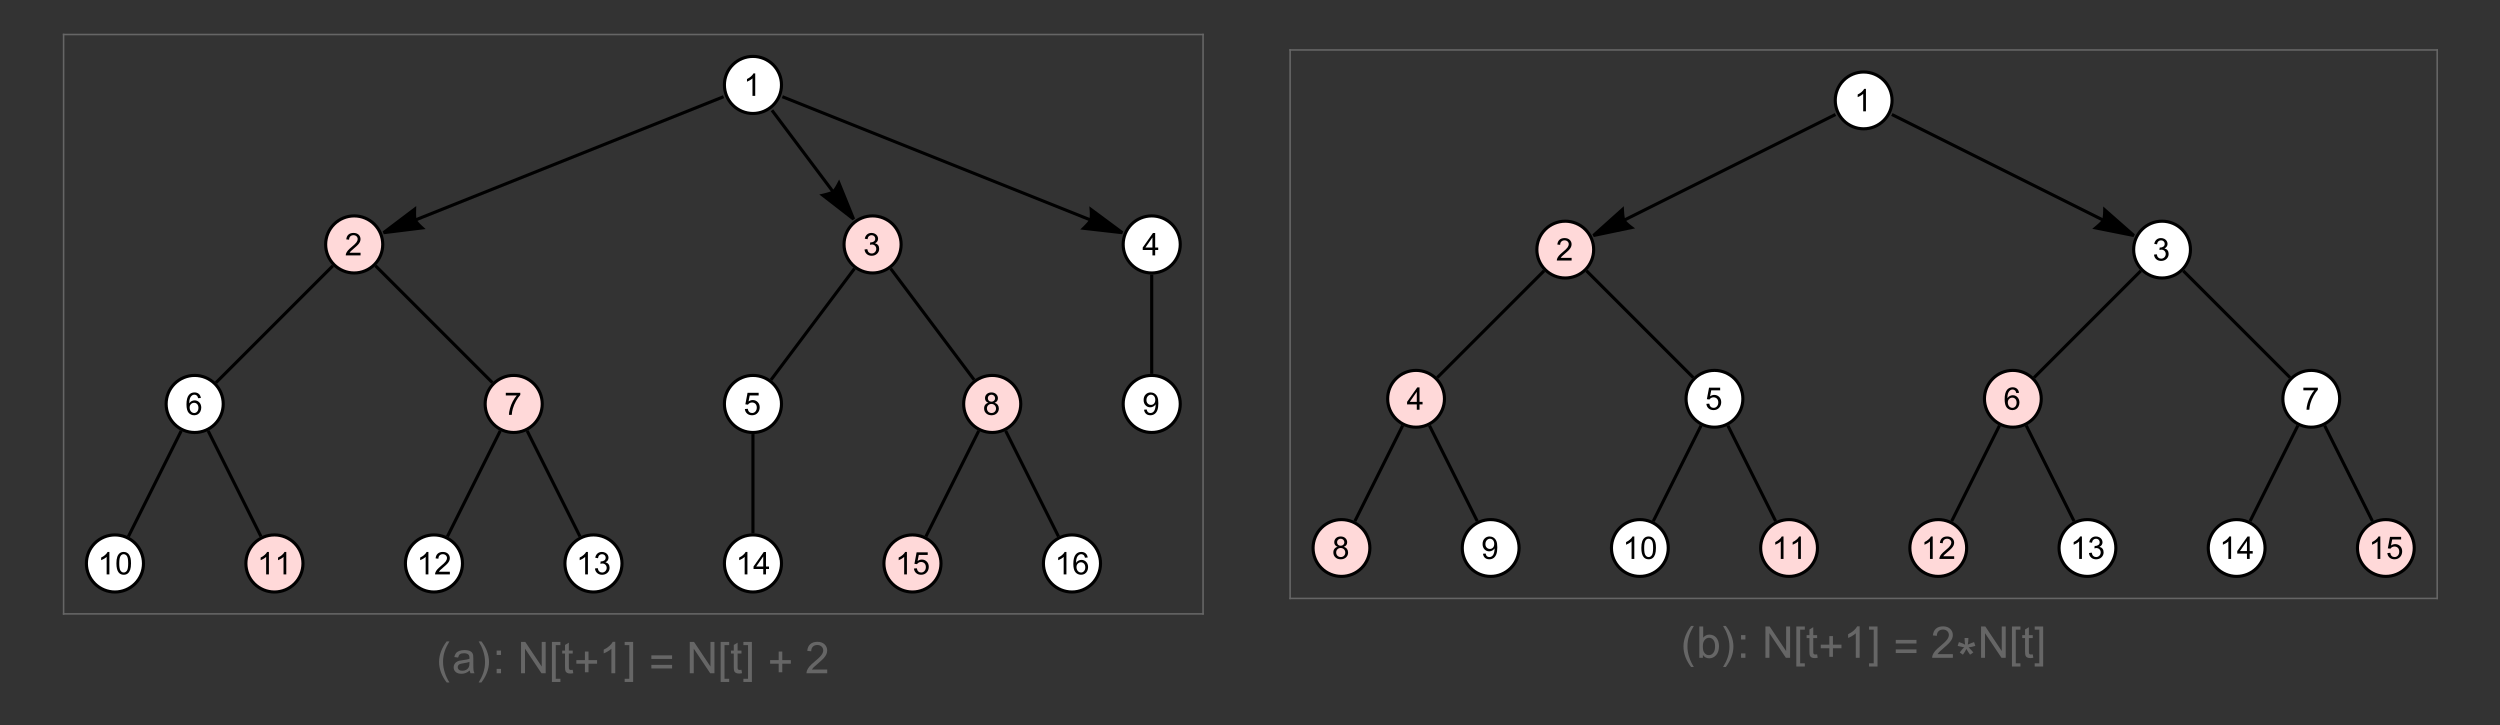 <?xml version="1.0" encoding="UTF-8"?>
<svg xmlns="http://www.w3.org/2000/svg" xmlns:xlink="http://www.w3.org/1999/xlink" width="800pt" height="232pt" viewBox="0 0 800 232" version="1.1">
<rect x="0" y="0" width="800" height="232" fill="#333333" stroke="none"/>
<defs>
<g>
<symbol overflow="visible" id="glyph0-0">
<path style="stroke:none;" d="M 1.25 0 L 1.25 -6.25 L 6.25 -6.25 L 6.25 0 Z M 1.406 -0.156 L 6.094 -0.156 L 6.094 -6.094 L 1.406 -6.094 Z M 1.406 -0.156 "/>
</symbol>
<symbol overflow="visible" id="glyph0-1">
<path style="stroke:none;" d="M 3.727 0 L 2.848 0 L 2.848 -5.602 C 2.637 -5.398 2.359 -5.195 2.016 -4.992 C 1.672 -4.789 1.363 -4.637 1.09 -4.539 L 1.09 -5.391 C 1.582 -5.621 2.012 -5.898 2.379 -6.23 C 2.746 -6.555 3.004 -6.875 3.16 -7.188 L 3.727 -7.188 Z M 3.727 0 "/>
</symbol>
<symbol overflow="visible" id="glyph0-2">
<path style="stroke:none;" d="M 5.035 -0.844 L 5.035 0 L 0.305 0 C 0.297 -0.211 0.328 -0.414 0.406 -0.609 C 0.523 -0.93 0.719 -1.246 0.984 -1.562 C 1.25 -1.871 1.633 -2.234 2.133 -2.648 C 2.91 -3.281 3.434 -3.785 3.711 -4.16 C 3.98 -4.535 4.117 -4.887 4.121 -5.219 C 4.117 -5.566 3.992 -5.859 3.746 -6.102 C 3.496 -6.336 3.172 -6.457 2.773 -6.461 C 2.348 -6.457 2.012 -6.328 1.758 -6.078 C 1.5 -5.82 1.371 -5.469 1.371 -5.023 L 0.469 -5.117 C 0.531 -5.789 0.762 -6.305 1.168 -6.656 C 1.566 -7.008 2.109 -7.184 2.793 -7.188 C 3.477 -7.184 4.02 -6.992 4.422 -6.617 C 4.82 -6.234 5.02 -5.762 5.023 -5.199 C 5.02 -4.91 4.961 -4.629 4.848 -4.355 C 4.727 -4.074 4.535 -3.785 4.266 -3.48 C 3.992 -3.176 3.539 -2.754 2.91 -2.223 C 2.379 -1.777 2.039 -1.477 1.895 -1.32 C 1.742 -1.16 1.621 -1.004 1.523 -0.844 Z M 5.035 -0.844 "/>
</symbol>
<symbol overflow="visible" id="glyph0-3">
<path style="stroke:none;" d="M 0.422 -1.891 L 1.297 -2.008 C 1.395 -1.504 1.566 -1.145 1.812 -0.93 C 2.055 -0.707 2.352 -0.598 2.699 -0.602 C 3.109 -0.598 3.457 -0.742 3.746 -1.031 C 4.027 -1.316 4.172 -1.668 4.176 -2.094 C 4.172 -2.492 4.039 -2.824 3.777 -3.09 C 3.512 -3.348 3.176 -3.48 2.773 -3.484 C 2.602 -3.48 2.395 -3.449 2.152 -3.391 L 2.25 -4.16 C 2.309 -4.152 2.355 -4.148 2.391 -4.148 C 2.766 -4.148 3.102 -4.246 3.402 -4.441 C 3.699 -4.637 3.848 -4.938 3.852 -5.348 C 3.848 -5.664 3.738 -5.93 3.523 -6.145 C 3.305 -6.355 3.023 -6.461 2.68 -6.465 C 2.336 -6.461 2.051 -6.355 1.824 -6.141 C 1.594 -5.926 1.449 -5.602 1.387 -5.176 L 0.508 -5.332 C 0.613 -5.918 0.855 -6.371 1.238 -6.699 C 1.617 -7.02 2.094 -7.184 2.66 -7.188 C 3.051 -7.184 3.41 -7.098 3.738 -6.934 C 4.066 -6.762 4.316 -6.535 4.496 -6.25 C 4.668 -5.957 4.758 -5.648 4.758 -5.328 C 4.758 -5.016 4.672 -4.734 4.508 -4.48 C 4.336 -4.227 4.09 -4.023 3.77 -3.875 C 4.191 -3.773 4.523 -3.574 4.758 -3.27 C 4.992 -2.961 5.109 -2.574 5.109 -2.113 C 5.109 -1.484 4.879 -0.953 4.426 -0.523 C 3.965 -0.09 3.391 0.121 2.695 0.125 C 2.066 0.121 1.543 -0.062 1.129 -0.434 C 0.711 -0.809 0.477 -1.293 0.422 -1.891 Z M 0.422 -1.891 "/>
</symbol>
<symbol overflow="visible" id="glyph0-4">
<path style="stroke:none;" d="M 3.234 0 L 3.234 -1.715 L 0.125 -1.715 L 0.125 -2.52 L 3.395 -7.156 L 4.109 -7.156 L 4.109 -2.52 L 5.078 -2.52 L 5.078 -1.715 L 4.109 -1.715 L 4.109 0 Z M 3.234 -2.52 L 3.234 -5.746 L 0.992 -2.52 Z M 3.234 -2.52 "/>
</symbol>
<symbol overflow="visible" id="glyph0-5">
<path style="stroke:none;" d="M 0.414 -1.875 L 1.336 -1.953 C 1.406 -1.5 1.562 -1.164 1.812 -0.941 C 2.059 -0.711 2.359 -0.598 2.715 -0.602 C 3.137 -0.598 3.496 -0.758 3.789 -1.078 C 4.078 -1.398 4.223 -1.82 4.227 -2.348 C 4.223 -2.848 4.082 -3.242 3.805 -3.535 C 3.52 -3.82 3.152 -3.965 2.699 -3.969 C 2.414 -3.965 2.16 -3.902 1.934 -3.777 C 1.707 -3.648 1.527 -3.48 1.398 -3.277 L 0.57 -3.383 L 1.266 -7.062 L 4.824 -7.062 L 4.824 -6.219 L 1.969 -6.219 L 1.582 -4.297 C 2.012 -4.594 2.461 -4.746 2.934 -4.746 C 3.555 -4.746 4.082 -4.527 4.516 -4.094 C 4.941 -3.66 5.156 -3.105 5.16 -2.426 C 5.156 -1.777 4.969 -1.215 4.594 -0.746 C 4.133 -0.168 3.504 0.117 2.715 0.121 C 2.059 0.117 1.527 -0.062 1.121 -0.426 C 0.707 -0.789 0.473 -1.273 0.414 -1.875 Z M 0.414 -1.875 "/>
</symbol>
<symbol overflow="visible" id="glyph0-6">
<path style="stroke:none;" d="M 4.977 -5.406 L 4.102 -5.336 C 4.023 -5.68 3.91 -5.93 3.77 -6.09 C 3.527 -6.336 3.234 -6.461 2.891 -6.465 C 2.605 -6.461 2.359 -6.383 2.152 -6.23 C 1.871 -6.027 1.652 -5.734 1.496 -5.348 C 1.332 -4.957 1.25 -4.406 1.25 -3.691 C 1.457 -4.012 1.715 -4.25 2.023 -4.41 C 2.328 -4.562 2.652 -4.641 2.988 -4.645 C 3.574 -4.641 4.07 -4.426 4.484 -3.996 C 4.891 -3.566 5.098 -3.008 5.102 -2.324 C 5.098 -1.871 5 -1.453 4.812 -1.07 C 4.617 -0.684 4.352 -0.387 4.016 -0.184 C 3.672 0.02 3.289 0.117 2.859 0.121 C 2.125 0.117 1.527 -0.148 1.066 -0.684 C 0.605 -1.219 0.375 -2.109 0.375 -3.352 C 0.375 -4.734 0.629 -5.738 1.141 -6.367 C 1.586 -6.91 2.188 -7.184 2.945 -7.188 C 3.504 -7.184 3.965 -7.027 4.328 -6.715 C 4.684 -6.398 4.898 -5.961 4.977 -5.406 Z M 1.387 -2.32 C 1.383 -2.016 1.445 -1.723 1.578 -1.449 C 1.703 -1.168 1.883 -0.957 2.117 -0.816 C 2.344 -0.668 2.59 -0.598 2.848 -0.602 C 3.215 -0.598 3.531 -0.746 3.801 -1.051 C 4.066 -1.348 4.199 -1.754 4.203 -2.27 C 4.199 -2.762 4.07 -3.152 3.809 -3.438 C 3.543 -3.723 3.211 -3.867 2.812 -3.867 C 2.414 -3.867 2.074 -3.723 1.801 -3.438 C 1.52 -3.152 1.383 -2.781 1.387 -2.32 Z M 1.387 -2.32 "/>
</symbol>
<symbol overflow="visible" id="glyph0-7">
<path style="stroke:none;" d="M 0.473 -6.219 L 0.473 -7.066 L 5.109 -7.066 L 5.109 -6.383 C 4.648 -5.895 4.195 -5.25 3.75 -4.449 C 3.305 -3.641 2.957 -2.816 2.715 -1.969 C 2.535 -1.367 2.426 -0.711 2.379 0 L 1.477 0 C 1.484 -0.562 1.594 -1.242 1.805 -2.039 C 2.016 -2.836 2.32 -3.605 2.719 -4.348 C 3.113 -5.09 3.531 -5.711 3.98 -6.219 Z M 0.473 -6.219 "/>
</symbol>
<symbol overflow="visible" id="glyph0-8">
<path style="stroke:none;" d="M 1.766 -3.883 C 1.398 -4.012 1.129 -4.203 0.957 -4.453 C 0.777 -4.699 0.691 -4.996 0.695 -5.344 C 0.691 -5.863 0.879 -6.301 1.254 -6.656 C 1.629 -7.008 2.125 -7.184 2.75 -7.188 C 3.371 -7.184 3.875 -7 4.258 -6.641 C 4.637 -6.273 4.828 -5.832 4.828 -5.316 C 4.828 -4.98 4.738 -4.691 4.566 -4.449 C 4.387 -4.199 4.125 -4.012 3.773 -3.883 C 4.211 -3.738 4.543 -3.508 4.777 -3.188 C 5.004 -2.867 5.121 -2.484 5.121 -2.047 C 5.121 -1.43 4.902 -0.918 4.473 -0.504 C 4.035 -0.09 3.469 0.117 2.766 0.121 C 2.055 0.117 1.484 -0.09 1.055 -0.504 C 0.621 -0.922 0.402 -1.441 0.406 -2.07 C 0.402 -2.531 0.52 -2.922 0.758 -3.238 C 0.992 -3.551 1.328 -3.766 1.766 -3.883 Z M 1.594 -5.371 C 1.594 -5.031 1.699 -4.754 1.918 -4.539 C 2.133 -4.324 2.418 -4.219 2.77 -4.219 C 3.105 -4.219 3.383 -4.324 3.602 -4.539 C 3.816 -4.75 3.926 -5.012 3.926 -5.32 C 3.926 -5.641 3.812 -5.91 3.59 -6.133 C 3.367 -6.352 3.09 -6.461 2.758 -6.465 C 2.422 -6.461 2.145 -6.355 1.926 -6.141 C 1.703 -5.926 1.594 -5.668 1.594 -5.371 Z M 1.309 -2.066 C 1.305 -1.812 1.363 -1.57 1.484 -1.336 C 1.602 -1.102 1.781 -0.918 2.016 -0.793 C 2.25 -0.66 2.5 -0.598 2.773 -0.602 C 3.188 -0.598 3.535 -0.73 3.812 -1.004 C 4.082 -1.27 4.219 -1.613 4.223 -2.035 C 4.219 -2.457 4.078 -2.809 3.801 -3.086 C 3.516 -3.359 3.164 -3.496 2.742 -3.5 C 2.328 -3.496 1.984 -3.359 1.715 -3.09 C 1.441 -2.812 1.305 -2.473 1.309 -2.066 Z M 1.309 -2.066 "/>
</symbol>
<symbol overflow="visible" id="glyph0-9">
<path style="stroke:none;" d="M 0.547 -1.656 L 1.391 -1.734 C 1.461 -1.336 1.598 -1.047 1.801 -0.867 C 2 -0.688 2.262 -0.598 2.578 -0.602 C 2.848 -0.598 3.082 -0.66 3.289 -0.785 C 3.488 -0.91 3.656 -1.074 3.789 -1.281 C 3.918 -1.488 4.027 -1.77 4.117 -2.121 C 4.203 -2.473 4.246 -2.828 4.25 -3.195 C 4.246 -3.227 4.246 -3.285 4.242 -3.367 C 4.066 -3.086 3.824 -2.859 3.523 -2.688 C 3.215 -2.512 2.887 -2.426 2.535 -2.426 C 1.938 -2.426 1.434 -2.641 1.027 -3.07 C 0.613 -3.5 0.41 -4.066 0.414 -4.77 C 0.41 -5.496 0.625 -6.078 1.055 -6.523 C 1.484 -6.961 2.02 -7.184 2.664 -7.188 C 3.129 -7.184 3.555 -7.059 3.941 -6.812 C 4.328 -6.559 4.621 -6.199 4.82 -5.738 C 5.02 -5.27 5.121 -4.602 5.121 -3.727 C 5.121 -2.809 5.02 -2.078 4.824 -1.539 C 4.621 -0.996 4.328 -0.582 3.938 -0.301 C 3.547 -0.02 3.086 0.117 2.559 0.121 C 1.996 0.117 1.539 -0.035 1.188 -0.344 C 0.832 -0.652 0.617 -1.09 0.547 -1.656 Z M 4.145 -4.812 C 4.141 -5.312 4.008 -5.715 3.742 -6.016 C 3.473 -6.309 3.148 -6.457 2.773 -6.461 C 2.379 -6.457 2.039 -6.297 1.754 -5.98 C 1.461 -5.66 1.316 -5.246 1.32 -4.742 C 1.316 -4.281 1.453 -3.91 1.73 -3.629 C 2.004 -3.34 2.344 -3.199 2.75 -3.203 C 3.152 -3.199 3.488 -3.34 3.75 -3.629 C 4.012 -3.91 4.141 -4.305 4.145 -4.812 Z M 4.145 -4.812 "/>
</symbol>
<symbol overflow="visible" id="glyph0-10">
<path style="stroke:none;" d="M 0.414 -3.531 C 0.41 -4.375 0.496 -5.055 0.676 -5.574 C 0.848 -6.086 1.109 -6.484 1.453 -6.766 C 1.797 -7.043 2.227 -7.184 2.75 -7.188 C 3.129 -7.184 3.465 -7.105 3.758 -6.953 C 4.047 -6.797 4.289 -6.574 4.477 -6.285 C 4.664 -5.992 4.812 -5.637 4.922 -5.223 C 5.027 -4.801 5.078 -4.238 5.082 -3.531 C 5.078 -2.688 4.992 -2.008 4.824 -1.496 C 4.648 -0.977 4.391 -0.578 4.051 -0.301 C 3.703 -0.02 3.27 0.117 2.75 0.121 C 2.055 0.117 1.516 -0.129 1.125 -0.621 C 0.648 -1.215 0.41 -2.184 0.414 -3.531 Z M 1.32 -3.531 C 1.316 -2.352 1.453 -1.57 1.73 -1.184 C 2.004 -0.793 2.344 -0.598 2.75 -0.602 C 3.148 -0.598 3.488 -0.793 3.766 -1.188 C 4.039 -1.574 4.176 -2.355 4.18 -3.531 C 4.176 -4.707 4.039 -5.488 3.766 -5.879 C 3.488 -6.262 3.145 -6.457 2.738 -6.461 C 2.332 -6.457 2.012 -6.285 1.773 -5.945 C 1.469 -5.508 1.316 -4.703 1.32 -3.531 Z M 1.32 -3.531 "/>
</symbol>
<symbol overflow="visible" id="glyph1-0">
<path style="stroke:none;" d="M 0.875 0 L 0.875 -11.195 L 6.125 -11.195 L 6.125 0 Z M 1.75 -0.875 L 5.25 -0.875 L 5.25 -10.32 L 1.75 -10.32 Z M 1.75 -0.875 "/>
</symbol>
<symbol overflow="visible" id="glyph1-1">
<path style="stroke:none;" d="M 4.156 2.938 L 3.273 2.938 C 2.906 2.469 2.574 1.98 2.277 1.465 C 1.977 0.949 1.719 0.414 1.508 -0.141 C 1.289 -0.695 1.125 -1.266 1.012 -1.852 C 0.895 -2.434 0.836 -3.023 0.84 -3.625 C 0.836 -4.227 0.895 -4.82 1.016 -5.402 C 1.133 -5.98 1.301 -6.547 1.516 -7.102 C 1.73 -7.652 1.988 -8.184 2.285 -8.703 C 2.582 -9.219 2.91 -9.715 3.273 -10.191 L 4.156 -10.191 C 3.828 -9.66 3.539 -9.141 3.289 -8.629 C 3.031 -8.113 2.816 -7.59 2.645 -7.062 C 2.469 -6.531 2.34 -5.984 2.25 -5.422 C 2.156 -4.855 2.109 -4.262 2.113 -3.637 C 2.109 -3.051 2.156 -2.473 2.258 -1.898 C 2.352 -1.324 2.492 -0.758 2.672 -0.207 C 2.848 0.348 3.059 0.883 3.312 1.41 C 3.562 1.938 3.844 2.445 4.156 2.938 Z M 4.156 2.938 "/>
</symbol>
<symbol overflow="visible" id="glyph1-2">
<path style="stroke:none;" d="M 3.82 -3.625 C 3.82 -3.02 3.758 -2.426 3.641 -1.848 C 3.52 -1.262 3.355 -0.695 3.145 -0.148 C 2.93 0.402 2.672 0.93 2.375 1.449 C 2.074 1.965 1.746 2.461 1.387 2.938 L 0.508 2.938 C 0.824 2.414 1.109 1.898 1.367 1.387 C 1.617 0.871 1.832 0.352 2.008 -0.184 C 2.18 -0.715 2.312 -1.266 2.41 -1.832 C 2.5 -2.395 2.547 -2.988 2.551 -3.609 C 2.547 -4.191 2.5 -4.77 2.402 -5.344 C 2.305 -5.918 2.164 -6.48 1.988 -7.035 C 1.809 -7.586 1.594 -8.129 1.344 -8.66 C 1.086 -9.188 0.809 -9.695 0.508 -10.191 L 1.387 -10.191 C 1.75 -9.723 2.082 -9.234 2.383 -8.719 C 2.684 -8.203 2.941 -7.664 3.152 -7.105 C 3.363 -6.547 3.527 -5.977 3.645 -5.391 C 3.762 -4.805 3.82 -4.215 3.82 -3.625 Z M 3.82 -3.625 "/>
</symbol>
<symbol overflow="visible" id="glyph1-3">
<path style="stroke:none;" d="M 3.672 2.789 L 0.949 2.789 L 0.949 -10.023 L 3.672 -10.023 L 3.672 -9.004 L 2.18 -9.004 L 2.18 1.766 L 3.672 1.766 Z M 3.672 2.789 "/>
</symbol>
<symbol overflow="visible" id="glyph1-4">
<path style="stroke:none;" d="M 7.402 -3.055 L 4.664 -3.055 L 4.664 -0.312 L 3.516 -0.312 L 3.516 -3.055 L 0.773 -3.055 L 0.773 -4.203 L 3.516 -4.203 L 3.516 -6.945 L 4.664 -6.945 L 4.664 -4.203 L 7.402 -4.203 Z M 7.402 -3.055 "/>
</symbol>
<symbol overflow="visible" id="glyph1-5">
<path style="stroke:none;" d="M 2.938 2.789 L 0.227 2.789 L 0.227 1.766 L 1.711 1.766 L 1.711 -9.004 L 0.227 -9.004 L 0.227 -10.023 L 2.938 -10.023 Z M 2.938 2.789 "/>
</symbol>
<symbol overflow="visible" id="glyph1-6">
<path style="stroke:none;" d="M 7.402 -4.578 L 0.773 -4.578 L 0.773 -5.727 L 7.402 -5.727 Z M 7.402 -1.531 L 0.773 -1.531 L 0.773 -2.68 L 7.402 -2.68 Z M 7.402 -1.531 "/>
</symbol>
<symbol overflow="visible" id="glyph1-7">
<path style="stroke:none;" d="M 6.234 -3.809 C 5.883 -3.691 5.527 -3.598 5.172 -3.527 C 4.816 -3.453 4.457 -3.391 4.094 -3.344 C 4.363 -3.09 4.621 -2.828 4.863 -2.559 C 5.102 -2.281 5.34 -2.004 5.586 -1.723 L 4.547 -0.992 C 4.332 -1.285 4.129 -1.586 3.938 -1.895 C 3.742 -2.195 3.555 -2.508 3.375 -2.828 C 3.211 -2.508 3.039 -2.195 2.859 -1.891 C 2.676 -1.582 2.473 -1.281 2.258 -0.992 L 1.258 -1.723 C 1.371 -1.859 1.484 -2 1.594 -2.148 C 1.703 -2.293 1.812 -2.434 1.926 -2.574 C 2.039 -2.707 2.156 -2.844 2.277 -2.98 C 2.398 -3.109 2.531 -3.23 2.68 -3.344 C 2.32 -3.41 1.973 -3.48 1.629 -3.559 C 1.281 -3.629 0.93 -3.715 0.582 -3.809 L 0.984 -5.031 C 1.32 -4.906 1.656 -4.785 1.992 -4.664 C 2.328 -4.543 2.648 -4.387 2.961 -4.195 C 2.914 -4.551 2.875 -4.902 2.844 -5.258 C 2.805 -5.609 2.789 -5.969 2.789 -6.328 L 4.012 -6.328 C 4.008 -5.969 3.992 -5.609 3.969 -5.258 C 3.938 -4.902 3.887 -4.555 3.812 -4.211 C 4.137 -4.367 4.469 -4.512 4.809 -4.648 C 5.148 -4.781 5.488 -4.91 5.832 -5.031 Z M 6.234 -3.809 "/>
</symbol>
<symbol overflow="visible" id="glyph2-0">
<path style="stroke:none;" d="M 1.75 0 L 1.75 -8.75 L 8.75 -8.75 L 8.75 0 Z M 1.969 -0.219 L 8.531 -0.219 L 8.531 -8.531 L 1.969 -8.531 Z M 1.969 -0.219 "/>
</symbol>
<symbol overflow="visible" id="glyph2-1">
<path style="stroke:none;" d="M 5.66 -0.895 C 5.203 -0.504 4.762 -0.23 4.344 -0.074 C 3.918 0.086 3.469 0.164 2.988 0.164 C 2.188 0.164 1.574 -0.027 1.148 -0.418 C 0.719 -0.805 0.504 -1.305 0.508 -1.914 C 0.504 -2.266 0.586 -2.59 0.75 -2.887 C 0.91 -3.18 1.121 -3.414 1.383 -3.594 C 1.645 -3.77 1.938 -3.906 2.27 -4 C 2.508 -4.059 2.875 -4.121 3.363 -4.184 C 4.355 -4.301 5.086 -4.441 5.559 -4.609 C 5.559 -4.773 5.559 -4.879 5.562 -4.93 C 5.559 -5.426 5.445 -5.781 5.215 -5.988 C 4.898 -6.266 4.43 -6.402 3.812 -6.406 C 3.23 -6.402 2.805 -6.301 2.531 -6.102 C 2.254 -5.895 2.051 -5.535 1.922 -5.023 L 0.719 -5.188 C 0.824 -5.699 1.004 -6.117 1.258 -6.434 C 1.504 -6.75 1.867 -6.992 2.344 -7.164 C 2.816 -7.332 3.363 -7.418 3.992 -7.422 C 4.609 -7.418 5.113 -7.344 5.504 -7.203 C 5.887 -7.055 6.172 -6.871 6.359 -6.652 C 6.539 -6.43 6.668 -6.152 6.742 -5.816 C 6.777 -5.605 6.797 -5.227 6.801 -4.684 L 6.801 -3.043 C 6.797 -1.895 6.824 -1.172 6.879 -0.871 C 6.934 -0.566 7.035 -0.277 7.191 0 L 5.906 0 C 5.777 -0.254 5.695 -0.551 5.66 -0.895 Z M 5.559 -3.645 C 5.109 -3.461 4.438 -3.305 3.547 -3.18 C 3.039 -3.105 2.684 -3.023 2.473 -2.934 C 2.262 -2.84 2.098 -2.707 1.988 -2.531 C 1.871 -2.355 1.816 -2.16 1.82 -1.949 C 1.816 -1.617 1.941 -1.344 2.191 -1.129 C 2.438 -0.906 2.801 -0.797 3.281 -0.801 C 3.754 -0.797 4.176 -0.898 4.547 -1.109 C 4.914 -1.312 5.184 -1.598 5.359 -1.961 C 5.488 -2.238 5.555 -2.648 5.559 -3.191 Z M 5.559 -3.645 "/>
</symbol>
<symbol overflow="visible" id="glyph2-2">
<path style="stroke:none;" d="M 1.266 -5.859 L 1.266 -7.258 L 2.664 -7.258 L 2.664 -5.859 Z M 1.266 0 L 1.266 -1.402 L 2.664 -1.402 L 2.664 0 Z M 1.266 0 "/>
</symbol>
<symbol overflow="visible" id="glyph2-3">
<path style="stroke:none;" d="M 1.066 0 L 1.066 -10.023 L 2.426 -10.023 L 7.691 -2.152 L 7.691 -10.023 L 8.961 -10.023 L 8.961 0 L 7.602 0 L 2.336 -7.875 L 2.336 0 Z M 1.066 0 "/>
</symbol>
<symbol overflow="visible" id="glyph2-4">
<path style="stroke:none;" d="M 3.609 -1.102 L 3.789 -0.016 C 3.438 0.059 3.129 0.094 2.859 0.094 C 2.41 0.094 2.062 0.023 1.816 -0.117 C 1.57 -0.258 1.395 -0.441 1.297 -0.672 C 1.195 -0.902 1.148 -1.387 1.148 -2.125 L 1.148 -6.305 L 0.246 -6.305 L 0.246 -7.258 L 1.148 -7.258 L 1.148 -9.059 L 2.371 -9.797 L 2.371 -7.258 L 3.609 -7.258 L 3.609 -6.305 L 2.371 -6.305 L 2.371 -2.059 C 2.367 -1.703 2.387 -1.477 2.434 -1.379 C 2.473 -1.277 2.547 -1.199 2.648 -1.141 C 2.746 -1.082 2.887 -1.055 3.07 -1.055 C 3.203 -1.055 3.383 -1.07 3.609 -1.102 Z M 3.609 -1.102 "/>
</symbol>
<symbol overflow="visible" id="glyph2-5">
<path style="stroke:none;" d="M 5.215 0 L 3.984 0 L 3.984 -7.84 C 3.688 -7.559 3.297 -7.273 2.816 -6.992 C 2.336 -6.707 1.906 -6.496 1.523 -6.359 L 1.523 -7.547 C 2.211 -7.867 2.812 -8.258 3.328 -8.723 C 3.844 -9.18 4.207 -9.625 4.422 -10.062 L 5.215 -10.062 Z M 5.215 0 "/>
</symbol>
<symbol overflow="visible" id="glyph2-6">
<path style="stroke:none;" d="M 7.047 -1.184 L 7.047 0 L 0.422 0 C 0.414 -0.297 0.461 -0.582 0.566 -0.855 C 0.734 -1.305 1.004 -1.746 1.375 -2.188 C 1.746 -2.621 2.285 -3.129 2.988 -3.703 C 4.074 -4.598 4.809 -5.305 5.195 -5.828 C 5.574 -6.348 5.766 -6.84 5.77 -7.309 C 5.766 -7.793 5.59 -8.203 5.246 -8.539 C 4.895 -8.871 4.441 -9.039 3.883 -9.043 C 3.285 -9.039 2.812 -8.863 2.461 -8.508 C 2.105 -8.152 1.926 -7.66 1.922 -7.035 L 0.656 -7.164 C 0.742 -8.105 1.066 -8.824 1.633 -9.32 C 2.195 -9.812 2.953 -10.059 3.91 -10.062 C 4.867 -10.059 5.629 -9.793 6.191 -9.262 C 6.75 -8.727 7.031 -8.066 7.035 -7.281 C 7.031 -6.879 6.949 -6.484 6.789 -6.098 C 6.621 -5.707 6.348 -5.297 5.969 -4.871 C 5.586 -4.441 4.953 -3.855 4.074 -3.109 C 3.332 -2.488 2.859 -2.066 2.652 -1.848 C 2.438 -1.621 2.266 -1.402 2.133 -1.184 Z M 7.047 -1.184 "/>
</symbol>
<symbol overflow="visible" id="glyph2-7">
<path style="stroke:none;" d="M 2.059 0 L 0.914 0 L 0.914 -10.023 L 2.148 -10.023 L 2.148 -6.445 C 2.664 -7.094 3.328 -7.418 4.137 -7.422 C 4.582 -7.418 5.004 -7.328 5.402 -7.152 C 5.801 -6.969 6.129 -6.715 6.387 -6.395 C 6.645 -6.066 6.844 -5.676 6.992 -5.215 C 7.133 -4.754 7.207 -4.262 7.211 -3.738 C 7.207 -2.496 6.898 -1.535 6.289 -0.855 C 5.672 -0.176 4.934 0.164 4.074 0.164 C 3.215 0.164 2.543 -0.191 2.059 -0.91 Z M 2.043 -3.684 C 2.039 -2.812 2.156 -2.184 2.398 -1.797 C 2.781 -1.16 3.309 -0.844 3.973 -0.848 C 4.508 -0.844 4.969 -1.078 5.363 -1.547 C 5.754 -2.016 5.953 -2.711 5.953 -3.637 C 5.953 -4.582 5.766 -5.281 5.391 -5.734 C 5.016 -6.184 4.559 -6.41 4.027 -6.414 C 3.484 -6.41 3.02 -6.176 2.629 -5.711 C 2.234 -5.242 2.039 -4.566 2.043 -3.684 Z M 2.043 -3.684 "/>
</symbol>
</g>
<clipPath id="clip1">
  <path d="M 19.441 196 L 386 196 L 386 197 L 19.441 197 Z M 19.441 196 "/>
</clipPath>
<clipPath id="clip2">
  <path d="M 19.441 10.32 L 21 10.32 L 21 197 L 19.441 197 Z M 19.441 10.32 "/>
</clipPath>
<clipPath id="clip3">
  <path d="M 19.441 10.32 L 386 10.32 L 386 12 L 19.441 12 Z M 19.441 10.32 "/>
</clipPath>
<clipPath id="clip4">
  <path d="M 384 10.32 L 386 10.32 L 386 197 L 384 197 Z M 384 10.32 "/>
</clipPath>
<clipPath id="clip5">
  <path d="M 412.32 191 L 781 191 L 781 192 L 412.32 192 Z M 412.32 191 "/>
</clipPath>
<clipPath id="clip6">
  <path d="M 412.32 15 L 414 15 L 414 192 L 412.32 192 Z M 412.32 15 "/>
</clipPath>
<clipPath id="clip7">
  <path d="M 412.32 15 L 781 15 L 781 17 L 412.32 17 Z M 412.32 15 "/>
</clipPath>
</defs>
<g id="surface20">
<path style="fill:none;stroke-width:1;stroke-linecap:butt;stroke-linejoin:miter;stroke:rgb(0%,0%,0%);stroke-opacity:1;stroke-miterlimit:3.25;" d="M 231.535 30.945 L 132.863 70.414 "/>
<path style="fill-rule:nonzero;fill:rgb(0%,0%,0%);fill-opacity:1;stroke-width:1;stroke-linecap:square;stroke-linejoin:miter;stroke:rgb(0%,0%,0%);stroke-opacity:1;stroke-miterlimit:3.25;" d="M 135.066 72.934 L 134.77 72.664 L 134.09 72.008 L 133.707 71.602 L 133.352 71.184 L 133.055 70.777 L 132.863 70.414 L 132.766 70.051 L 132.703 69.562 L 132.664 68.996 L 132.652 68.406 L 132.66 67.391 L 132.672 66.953 L 122.75 74.457 Z M 135.066 72.934 "/>
<path style="fill:none;stroke-width:1;stroke-linecap:butt;stroke-linejoin:miter;stroke:rgb(0%,0%,0%);stroke-opacity:1;stroke-miterlimit:3.25;" d="M 247.027 35.289 L 266.609 61.398 "/>
<path style="fill-rule:nonzero;fill:rgb(0%,0%,0%);fill-opacity:1;stroke-width:1;stroke-linecap:square;stroke-linejoin:miter;stroke:rgb(0%,0%,0%);stroke-opacity:1;stroke-miterlimit:3.25;" d="M 268.473 58.621 L 268.289 58.977 L 267.832 59.801 L 267.539 60.273 L 267.227 60.73 L 266.91 61.121 L 266.609 61.398 L 266.289 61.59 L 265.828 61.777 L 265.293 61.961 L 264.727 62.129 L 263.742 62.387 L 263.316 62.484 L 273.145 70.113 Z M 268.473 58.621 "/>
<path style="fill:none;stroke-width:1;stroke-linecap:butt;stroke-linejoin:miter;stroke:rgb(0%,0%,0%);stroke-opacity:1;stroke-miterlimit:3.25;" d="M 250.355 30.945 L 349.023 70.414 "/>
<path style="fill-rule:nonzero;fill:rgb(0%,0%,0%);fill-opacity:1;stroke-width:1;stroke-linecap:square;stroke-linejoin:miter;stroke:rgb(0%,0%,0%);stroke-opacity:1;stroke-miterlimit:3.25;" d="M 349.168 67.07 L 349.199 67.469 L 349.238 68.41 L 349.234 68.969 L 349.203 69.52 L 349.137 70.016 L 349.023 70.414 L 348.848 70.742 L 348.555 71.141 L 348.191 71.578 L 347.797 72.012 L 347.09 72.746 L 346.777 73.051 L 359.137 74.457 Z M 349.168 67.07 "/>
<path style="fill:none;stroke-width:1;stroke-linecap:square;stroke-linejoin:miter;stroke:rgb(0%,0%,0%);stroke-opacity:1;stroke-miterlimit:3.25;" d="M 106.176 85.391 L 69.465 122.098 "/>
<path style="fill:none;stroke-width:1;stroke-linecap:square;stroke-linejoin:miter;stroke:rgb(0%,0%,0%);stroke-opacity:1;stroke-miterlimit:3.25;" d="M 120.508 85.391 L 157.215 122.098 "/>
<path style="fill:none;stroke-width:1;stroke-linecap:square;stroke-linejoin:miter;stroke:rgb(0%,0%,0%);stroke-opacity:1;stroke-miterlimit:3.25;" d="M 273.145 86.332 L 247.027 121.156 "/>
<path style="fill:none;stroke-width:1;stroke-linecap:square;stroke-linejoin:miter;stroke:rgb(0%,0%,0%);stroke-opacity:1;stroke-miterlimit:3.25;" d="M 285.309 86.332 L 311.426 121.156 "/>
<path style="fill:none;stroke-width:1;stroke-linecap:square;stroke-linejoin:miter;stroke:rgb(0%,0%,0%);stroke-opacity:1;stroke-miterlimit:3.25;" d="M 368.547 88.355 L 368.547 119.129 "/>
<path style="fill:none;stroke-width:1;stroke-linecap:square;stroke-linejoin:miter;stroke:rgb(0%,0%,0%);stroke-opacity:1;stroke-miterlimit:3.25;" d="M 240.945 139.398 L 240.945 170.172 "/>
<path style="fill:none;stroke-width:1;stroke-linecap:square;stroke-linejoin:miter;stroke:rgb(0%,0%,0%);stroke-opacity:1;stroke-miterlimit:3.25;" d="M 57.766 138.328 L 41.312 171.238 "/>
<path style="fill:none;stroke-width:1;stroke-linecap:square;stroke-linejoin:miter;stroke:rgb(0%,0%,0%);stroke-opacity:1;stroke-miterlimit:3.25;" d="M 66.832 138.328 L 83.289 171.238 "/>
<path style="fill:none;stroke-width:1;stroke-linecap:square;stroke-linejoin:miter;stroke:rgb(0%,0%,0%);stroke-opacity:1;stroke-miterlimit:3.25;" d="M 159.852 138.328 L 143.395 171.238 "/>
<path style="fill:none;stroke-width:1;stroke-linecap:square;stroke-linejoin:miter;stroke:rgb(0%,0%,0%);stroke-opacity:1;stroke-miterlimit:3.25;" d="M 168.914 138.328 L 185.371 171.238 "/>
<path style="fill:none;stroke-width:1;stroke-linecap:square;stroke-linejoin:miter;stroke:rgb(0%,0%,0%);stroke-opacity:1;stroke-miterlimit:3.25;" d="M 312.973 138.328 L 296.52 171.238 "/>
<path style="fill:none;stroke-width:1;stroke-linecap:square;stroke-linejoin:miter;stroke:rgb(0%,0%,0%);stroke-opacity:1;stroke-miterlimit:3.25;" d="M 322.039 138.328 L 338.496 171.238 "/>
<path style="fill-rule:evenodd;fill:rgb(99.998%,99.998%,99.998%);fill-opacity:1;stroke-width:1;stroke-linecap:square;stroke-linejoin:miter;stroke:rgb(0%,0%,0%);stroke-opacity:1;stroke-miterlimit:3.25;" d="M 250.078 27.18 C 250.078 24.758 249.117 22.434 247.402 20.723 C 245.691 19.008 243.367 18.047 240.945 18.047 C 238.523 18.047 236.199 19.008 234.484 20.723 C 232.773 22.434 231.809 24.758 231.809 27.18 C 231.809 29.602 232.773 31.926 234.484 33.641 C 236.199 35.352 238.523 36.316 240.945 36.316 C 243.367 36.316 245.691 35.352 247.402 33.641 C 249.117 31.926 250.078 29.602 250.078 27.18 Z M 250.078 27.18 "/>
<g style="fill:rgb(0%,0%,0%);fill-opacity:1;">
  <use xlink:href="#glyph0-1" x="237.945" y="30.681"/>
</g>
<path style="fill-rule:evenodd;fill:rgb(99.998%,84.999%,84.999%);fill-opacity:1;stroke-width:1;stroke-linecap:square;stroke-linejoin:miter;stroke:rgb(0%,0%,0%);stroke-opacity:1;stroke-miterlimit:3.25;" d="M 122.477 78.223 C 122.477 75.801 121.512 73.477 119.801 71.762 C 118.086 70.051 115.762 69.086 113.34 69.086 C 110.918 69.086 108.594 70.051 106.883 71.762 C 105.168 73.477 104.207 75.801 104.207 78.223 C 104.207 80.645 105.168 82.969 106.883 84.684 C 108.594 86.395 110.918 87.355 113.34 87.355 C 115.762 87.355 118.086 86.395 119.801 84.684 C 121.512 82.969 122.477 80.645 122.477 78.223 Z M 122.477 78.223 "/>
<g style="fill:rgb(0%,0%,0%);fill-opacity:1;">
  <use xlink:href="#glyph0-2" x="110.341" y="81.722"/>
</g>
<path style="fill-rule:evenodd;fill:rgb(99.998%,84.999%,84.999%);fill-opacity:1;stroke-width:1;stroke-linecap:square;stroke-linejoin:miter;stroke:rgb(0%,0%,0%);stroke-opacity:1;stroke-miterlimit:3.25;" d="M 288.359 78.223 C 288.359 75.801 287.398 73.477 285.684 71.762 C 283.973 70.051 281.648 69.086 279.227 69.086 C 276.805 69.086 274.48 70.051 272.766 71.762 C 271.055 73.477 270.09 75.801 270.09 78.223 C 270.09 80.645 271.055 82.969 272.766 84.684 C 274.48 86.395 276.805 87.355 279.227 87.355 C 281.648 87.355 283.973 86.395 285.684 84.684 C 287.398 82.969 288.359 80.645 288.359 78.223 Z M 288.359 78.223 "/>
<g style="fill:rgb(0%,0%,0%);fill-opacity:1;">
  <use xlink:href="#glyph0-3" x="276.226" y="81.722"/>
</g>
<path style="fill-rule:evenodd;fill:rgb(99.998%,99.998%,99.998%);fill-opacity:1;stroke-width:1;stroke-linecap:square;stroke-linejoin:miter;stroke:rgb(0%,0%,0%);stroke-opacity:1;stroke-miterlimit:3.25;" d="M 377.684 78.223 C 377.684 75.801 376.723 73.477 375.008 71.762 C 373.293 70.051 370.973 69.086 368.547 69.086 C 366.125 69.086 363.801 70.051 362.09 71.762 C 360.375 73.477 359.414 75.801 359.414 78.223 C 359.414 80.645 360.375 82.969 362.09 84.684 C 363.801 86.395 366.125 87.355 368.547 87.355 C 370.973 87.355 373.293 86.395 375.008 84.684 C 376.723 82.969 377.684 80.645 377.684 78.223 Z M 377.684 78.223 "/>
<g style="fill:rgb(0%,0%,0%);fill-opacity:1;">
  <use xlink:href="#glyph0-4" x="365.548" y="81.722"/>
</g>
<path style="fill-rule:evenodd;fill:rgb(99.998%,99.998%,99.998%);fill-opacity:1;stroke-width:1;stroke-linecap:square;stroke-linejoin:miter;stroke:rgb(0%,0%,0%);stroke-opacity:1;stroke-miterlimit:3.25;" d="M 250.078 129.266 C 250.078 126.84 249.117 124.516 247.402 122.805 C 245.691 121.09 243.367 120.129 240.945 120.129 C 238.523 120.129 236.199 121.09 234.484 122.805 C 232.773 124.516 231.809 126.84 231.809 129.266 C 231.809 131.688 232.773 134.012 234.484 135.723 C 236.199 137.438 238.523 138.398 240.945 138.398 C 243.367 138.398 245.691 137.438 247.402 135.723 C 249.117 134.012 250.078 131.688 250.078 129.266 Z M 250.078 129.266 "/>
<g style="fill:rgb(0%,0%,0%);fill-opacity:1;">
  <use xlink:href="#glyph0-5" x="237.945" y="132.764"/>
</g>
<path style="fill-rule:evenodd;fill:rgb(99.998%,99.998%,99.998%);fill-opacity:1;stroke-width:1;stroke-linecap:square;stroke-linejoin:miter;stroke:rgb(0%,0%,0%);stroke-opacity:1;stroke-miterlimit:3.25;" d="M 71.434 129.266 C 71.434 126.84 70.473 124.516 68.758 122.805 C 67.047 121.09 64.723 120.129 62.301 120.129 C 59.875 120.129 57.555 121.09 55.84 122.805 C 54.125 124.516 53.164 126.84 53.164 129.266 C 53.164 131.688 54.125 134.012 55.84 135.723 C 57.555 137.438 59.875 138.398 62.301 138.398 C 64.723 138.398 67.047 137.438 68.758 135.723 C 70.473 134.012 71.434 131.688 71.434 129.266 Z M 71.434 129.266 "/>
<g style="fill:rgb(0%,0%,0%);fill-opacity:1;">
  <use xlink:href="#glyph0-6" x="59.299" y="132.764"/>
</g>
<path style="fill-rule:evenodd;fill:rgb(99.998%,84.999%,84.999%);fill-opacity:1;stroke-width:1;stroke-linecap:square;stroke-linejoin:miter;stroke:rgb(0%,0%,0%);stroke-opacity:1;stroke-miterlimit:3.25;" d="M 173.516 129.266 C 173.516 126.84 172.555 124.516 170.84 122.805 C 169.129 121.09 166.805 120.129 164.383 120.129 C 161.961 120.129 159.637 121.09 157.922 122.805 C 156.211 124.516 155.246 126.84 155.246 129.266 C 155.246 131.688 156.211 134.012 157.922 135.723 C 159.637 137.438 161.961 138.398 164.383 138.398 C 166.805 138.398 169.129 137.438 170.84 135.723 C 172.555 134.012 173.516 131.688 173.516 129.266 Z M 173.516 129.266 "/>
<g style="fill:rgb(0%,0%,0%);fill-opacity:1;">
  <use xlink:href="#glyph0-7" x="161.382" y="132.764"/>
</g>
<path style="fill-rule:evenodd;fill:rgb(99.998%,84.999%,84.999%);fill-opacity:1;stroke-width:1;stroke-linecap:square;stroke-linejoin:miter;stroke:rgb(0%,0%,0%);stroke-opacity:1;stroke-miterlimit:3.25;" d="M 326.641 129.266 C 326.641 126.84 325.68 124.516 323.965 122.805 C 322.254 121.09 319.93 120.129 317.508 120.129 C 315.086 120.129 312.762 121.09 311.047 122.805 C 309.336 124.516 308.371 126.84 308.371 129.266 C 308.371 131.688 309.336 134.012 311.047 135.723 C 312.762 137.438 315.086 138.398 317.508 138.398 C 319.93 138.398 322.254 137.438 323.965 135.723 C 325.68 134.012 326.641 131.688 326.641 129.266 Z M 326.641 129.266 "/>
<g style="fill:rgb(0%,0%,0%);fill-opacity:1;">
  <use xlink:href="#glyph0-8" x="314.507" y="132.764"/>
</g>
<path style="fill-rule:evenodd;fill:rgb(99.998%,99.998%,99.998%);fill-opacity:1;stroke-width:1;stroke-linecap:square;stroke-linejoin:miter;stroke:rgb(0%,0%,0%);stroke-opacity:1;stroke-miterlimit:3.25;" d="M 377.684 129.266 C 377.684 126.84 376.723 124.516 375.008 122.805 C 373.293 121.09 370.973 120.129 368.547 120.129 C 366.125 120.129 363.801 121.09 362.09 122.805 C 360.375 124.516 359.414 126.84 359.414 129.266 C 359.414 131.688 360.375 134.012 362.09 135.723 C 363.801 137.438 366.125 138.398 368.547 138.398 C 370.973 138.398 373.293 137.438 375.008 135.723 C 376.723 134.012 377.684 131.688 377.684 129.266 Z M 377.684 129.266 "/>
<g style="fill:rgb(0%,0%,0%);fill-opacity:1;">
  <use xlink:href="#glyph0-9" x="365.548" y="132.764"/>
</g>
<path style="fill-rule:evenodd;fill:rgb(99.998%,99.998%,99.998%);fill-opacity:1;stroke-width:1;stroke-linecap:square;stroke-linejoin:miter;stroke:rgb(0%,0%,0%);stroke-opacity:1;stroke-miterlimit:3.25;" d="M 45.914 180.305 C 45.914 177.883 44.949 175.559 43.238 173.848 C 41.523 172.133 39.203 171.172 36.777 171.172 C 34.355 171.172 32.031 172.133 30.32 173.848 C 28.605 175.559 27.645 177.883 27.645 180.305 C 27.645 182.727 28.605 185.051 30.32 186.766 C 32.031 188.477 34.355 189.441 36.777 189.441 C 39.203 189.441 41.523 188.477 43.238 186.766 C 44.949 185.051 45.914 182.727 45.914 180.305 Z M 45.914 180.305 "/>
<g style="fill:rgb(0%,0%,0%);fill-opacity:1;">
  <use xlink:href="#glyph0-1" x="31.278" y="183.805"/>
  <use xlink:href="#glyph0-10" x="36.84" y="183.805"/>
</g>
<path style="fill-rule:evenodd;fill:rgb(99.998%,84.999%,84.999%);fill-opacity:1;stroke-width:1;stroke-linecap:square;stroke-linejoin:miter;stroke:rgb(0%,0%,0%);stroke-opacity:1;stroke-miterlimit:3.25;" d="M 96.953 180.305 C 96.953 177.883 95.992 175.559 94.281 173.848 C 92.566 172.133 90.242 171.172 87.82 171.172 C 85.398 171.172 83.074 172.133 81.359 173.848 C 79.648 175.559 78.684 177.883 78.684 180.305 C 78.684 182.727 79.648 185.051 81.359 186.766 C 83.074 188.477 85.398 189.441 87.82 189.441 C 90.242 189.441 92.566 188.477 94.281 186.766 C 95.992 185.051 96.953 182.727 96.953 180.305 Z M 96.953 180.305 "/>
<g style="fill:rgb(0%,0%,0%);fill-opacity:1;">
  <use xlink:href="#glyph0-1" x="82.32" y="183.805"/>
  <use xlink:href="#glyph0-1" x="87.882" y="183.805"/>
</g>
<path style="fill-rule:evenodd;fill:rgb(99.998%,99.998%,99.998%);fill-opacity:1;stroke-width:1;stroke-linecap:square;stroke-linejoin:miter;stroke:rgb(0%,0%,0%);stroke-opacity:1;stroke-miterlimit:3.25;" d="M 147.996 180.305 C 147.996 177.883 147.035 175.559 145.32 173.848 C 143.609 172.133 141.285 171.172 138.863 171.172 C 136.438 171.172 134.113 172.133 132.402 173.848 C 130.688 175.559 129.727 177.883 129.727 180.305 C 129.727 182.727 130.688 185.051 132.402 186.766 C 134.113 188.477 136.438 189.441 138.863 189.441 C 141.285 189.441 143.609 188.477 145.32 186.766 C 147.035 185.051 147.996 182.727 147.996 180.305 Z M 147.996 180.305 "/>
<g style="fill:rgb(0%,0%,0%);fill-opacity:1;">
  <use xlink:href="#glyph0-1" x="133.362" y="183.805"/>
  <use xlink:href="#glyph0-2" x="138.923" y="183.805"/>
</g>
<path style="fill-rule:evenodd;fill:rgb(99.998%,99.998%,99.998%);fill-opacity:1;stroke-width:1;stroke-linecap:square;stroke-linejoin:miter;stroke:rgb(0%,0%,0%);stroke-opacity:1;stroke-miterlimit:3.25;" d="M 199.039 180.305 C 199.039 177.883 198.074 175.559 196.363 173.848 C 194.648 172.133 192.324 171.172 189.902 171.172 C 187.48 171.172 185.156 172.133 183.445 173.848 C 181.73 175.559 180.77 177.883 180.77 180.305 C 180.77 182.727 181.73 185.051 183.445 186.766 C 185.156 188.477 187.48 189.441 189.902 189.441 C 192.324 189.441 194.648 188.477 196.363 186.766 C 198.074 185.051 199.039 182.727 199.039 180.305 Z M 199.039 180.305 "/>
<g style="fill:rgb(0%,0%,0%);fill-opacity:1;">
  <use xlink:href="#glyph0-1" x="184.403" y="183.805"/>
  <use xlink:href="#glyph0-3" x="189.965" y="183.805"/>
</g>
<path style="fill-rule:evenodd;fill:rgb(99.998%,99.998%,99.998%);fill-opacity:1;stroke-width:1;stroke-linecap:square;stroke-linejoin:miter;stroke:rgb(0%,0%,0%);stroke-opacity:1;stroke-miterlimit:3.25;" d="M 250.078 180.305 C 250.078 177.883 249.117 175.559 247.402 173.848 C 245.691 172.133 243.367 171.172 240.945 171.172 C 238.523 171.172 236.199 172.133 234.484 173.848 C 232.773 175.559 231.809 177.883 231.809 180.305 C 231.809 182.727 232.773 185.051 234.484 186.766 C 236.199 188.477 238.523 189.441 240.945 189.441 C 243.367 189.441 245.691 188.477 247.402 186.766 C 249.117 185.051 250.078 182.727 250.078 180.305 Z M 250.078 180.305 "/>
<g style="fill:rgb(0%,0%,0%);fill-opacity:1;">
  <use xlink:href="#glyph0-1" x="235.445" y="183.805"/>
  <use xlink:href="#glyph0-4" x="241.006" y="183.805"/>
</g>
<path style="fill-rule:evenodd;fill:rgb(99.998%,84.999%,84.999%);fill-opacity:1;stroke-width:1;stroke-linecap:square;stroke-linejoin:miter;stroke:rgb(0%,0%,0%);stroke-opacity:1;stroke-miterlimit:3.25;" d="M 301.121 180.305 C 301.121 177.883 300.16 175.559 298.445 173.848 C 296.734 172.133 294.41 171.172 291.984 171.172 C 289.562 171.172 287.238 172.133 285.527 173.848 C 283.812 175.559 282.852 177.883 282.852 180.305 C 282.852 182.727 283.812 185.051 285.527 186.766 C 287.238 188.477 289.562 189.441 291.984 189.441 C 294.41 189.441 296.734 188.477 298.445 186.766 C 300.16 185.051 301.121 182.727 301.121 180.305 Z M 301.121 180.305 "/>
<g style="fill:rgb(0%,0%,0%);fill-opacity:1;">
  <use xlink:href="#glyph0-1" x="286.486" y="183.805"/>
  <use xlink:href="#glyph0-5" x="292.048" y="183.805"/>
</g>
<path style="fill-rule:evenodd;fill:rgb(99.998%,99.998%,99.998%);fill-opacity:1;stroke-width:1;stroke-linecap:square;stroke-linejoin:miter;stroke:rgb(0%,0%,0%);stroke-opacity:1;stroke-miterlimit:3.25;" d="M 352.164 180.305 C 352.164 177.883 351.199 175.559 349.488 173.848 C 347.773 172.133 345.449 171.172 343.027 171.172 C 340.605 171.172 338.281 172.133 336.566 173.848 C 334.855 175.559 333.895 177.883 333.895 180.305 C 333.895 182.727 334.855 185.051 336.566 186.766 C 338.281 188.477 340.605 189.441 343.027 189.441 C 345.449 189.441 347.773 188.477 349.488 186.766 C 351.199 185.051 352.164 182.727 352.164 180.305 Z M 352.164 180.305 "/>
<g style="fill:rgb(0%,0%,0%);fill-opacity:1;">
  <use xlink:href="#glyph0-1" x="337.528" y="183.805"/>
  <use xlink:href="#glyph0-6" x="343.089" y="183.805"/>
</g>
<g clip-path="url(#clip1)" clip-rule="nonzero">
<path style="fill:none;stroke-width:0.5;stroke-linecap:square;stroke-linejoin:miter;stroke:rgb(39.999%,39.999%,39.999%);stroke-opacity:1;stroke-miterlimit:3.25;" d="M 384.977 196.441 L 20.352 196.441 "/>
</g>
<g clip-path="url(#clip2)" clip-rule="nonzero">
<path style="fill:none;stroke-width:0.5;stroke-linecap:square;stroke-linejoin:miter;stroke:rgb(39.999%,39.999%,39.999%);stroke-opacity:1;stroke-miterlimit:3.25;" d="M 20.352 196.441 L 20.352 11.043 "/>
</g>
<g clip-path="url(#clip3)" clip-rule="nonzero">
<path style="fill:none;stroke-width:0.5;stroke-linecap:square;stroke-linejoin:miter;stroke:rgb(39.999%,39.999%,39.999%);stroke-opacity:1;stroke-miterlimit:3.25;" d="M 20.352 11.043 L 384.977 11.043 "/>
</g>
<g clip-path="url(#clip4)" clip-rule="nonzero">
<path style="fill:none;stroke-width:0.5;stroke-linecap:square;stroke-linejoin:miter;stroke:rgb(39.999%,39.999%,39.999%);stroke-opacity:1;stroke-miterlimit:3.25;" d="M 384.977 11.043 L 384.977 196.441 "/>
</g>
<g style="fill:rgb(39.999%,39.999%,39.999%);fill-opacity:1;">
  <use xlink:href="#glyph1-1" x="139.663" y="215.441"/>
</g>
<g style="fill:rgb(39.999%,39.999%,39.999%);fill-opacity:1;">
  <use xlink:href="#glyph2-1" x="144.663" y="215.441"/>
</g>
<g style="fill:rgb(39.999%,39.999%,39.999%);fill-opacity:1;">
  <use xlink:href="#glyph1-2" x="152.663" y="215.441"/>
</g>
<g style="fill:rgb(39.999%,39.999%,39.999%);fill-opacity:1;">
  <use xlink:href="#glyph2-2" x="157.663" y="215.441"/>
</g>
<g style="fill:rgb(39.999%,39.999%,39.999%);fill-opacity:1;">
  <use xlink:href="#glyph2-3" x="165.663" y="215.441"/>
</g>
<g style="fill:rgb(39.999%,39.999%,39.999%);fill-opacity:1;">
  <use xlink:href="#glyph1-3" x="175.663" y="215.441"/>
</g>
<g style="fill:rgb(39.999%,39.999%,39.999%);fill-opacity:1;">
  <use xlink:href="#glyph2-4" x="179.663" y="215.441"/>
</g>
<g style="fill:rgb(39.999%,39.999%,39.999%);fill-opacity:1;">
  <use xlink:href="#glyph1-4" x="183.663" y="215.441"/>
</g>
<g style="fill:rgb(39.999%,39.999%,39.999%);fill-opacity:1;">
  <use xlink:href="#glyph2-5" x="191.663" y="215.441"/>
</g>
<g style="fill:rgb(39.999%,39.999%,39.999%);fill-opacity:1;">
  <use xlink:href="#glyph1-5" x="199.663" y="215.441"/>
</g>
<g style="fill:rgb(39.999%,39.999%,39.999%);fill-opacity:1;">
  <use xlink:href="#glyph1-6" x="207.663" y="215.441"/>
</g>
<g style="fill:rgb(39.999%,39.999%,39.999%);fill-opacity:1;">
  <use xlink:href="#glyph2-3" x="219.663" y="215.441"/>
</g>
<g style="fill:rgb(39.999%,39.999%,39.999%);fill-opacity:1;">
  <use xlink:href="#glyph1-3" x="229.663" y="215.441"/>
</g>
<g style="fill:rgb(39.999%,39.999%,39.999%);fill-opacity:1;">
  <use xlink:href="#glyph2-4" x="233.663" y="215.441"/>
</g>
<g style="fill:rgb(39.999%,39.999%,39.999%);fill-opacity:1;">
  <use xlink:href="#glyph1-5" x="237.663" y="215.441"/>
</g>
<g style="fill:rgb(39.999%,39.999%,39.999%);fill-opacity:1;">
  <use xlink:href="#glyph1-4" x="245.663" y="215.441"/>
</g>
<g style="fill:rgb(39.999%,39.999%,39.999%);fill-opacity:1;">
  <use xlink:href="#glyph2-6" x="257.663" y="215.441"/>
</g>
<path style="fill:none;stroke-width:1;stroke-linecap:butt;stroke-linejoin:miter;stroke:rgb(0%,0%,0%);stroke-opacity:1;stroke-miterlimit:3.25;" d="M 587.348 36.641 L 519.652 70.488 "/>
<path style="fill-rule:nonzero;fill:rgb(0%,0%,0%);fill-opacity:1;stroke-width:1;stroke-linecap:square;stroke-linejoin:miter;stroke:rgb(0%,0%,0%);stroke-opacity:1;stroke-miterlimit:3.25;" d="M 522.055 72.816 L 521.734 72.574 L 521.008 71.977 L 520.59 71.602 L 520.199 71.215 L 519.871 70.836 L 519.652 70.488 L 519.523 70.137 L 519.418 69.652 L 519.336 69.09 L 519.27 68.504 L 519.195 67.492 L 519.172 67.055 L 509.91 75.359 Z M 522.055 72.816 "/>
<path style="fill:none;stroke-width:1;stroke-linecap:butt;stroke-linejoin:miter;stroke:rgb(0%,0%,0%);stroke-opacity:1;stroke-miterlimit:3.25;" d="M 605.395 36.641 L 673.09 70.488 "/>
<path style="fill-rule:nonzero;fill:rgb(0%,0%,0%);fill-opacity:1;stroke-width:1;stroke-linecap:square;stroke-linejoin:miter;stroke:rgb(0%,0%,0%);stroke-opacity:1;stroke-miterlimit:3.25;" d="M 673.512 67.168 L 673.508 67.566 L 673.469 68.512 L 673.418 69.066 L 673.344 69.613 L 673.234 70.102 L 673.09 70.488 L 672.887 70.801 L 672.562 71.176 L 672.164 71.578 L 671.734 71.98 L 670.969 72.648 L 670.633 72.93 L 682.832 75.359 Z M 673.512 67.168 "/>
<path style="fill:none;stroke-width:1;stroke-linecap:square;stroke-linejoin:miter;stroke:rgb(0%,0%,0%);stroke-opacity:1;stroke-miterlimit:3.25;" d="M 493.75 87.008 L 460.273 120.48 "/>
<path style="fill:none;stroke-width:1;stroke-linecap:square;stroke-linejoin:miter;stroke:rgb(0%,0%,0%);stroke-opacity:1;stroke-miterlimit:3.25;" d="M 508.02 87.008 L 541.492 120.48 "/>
<path style="fill:none;stroke-width:1;stroke-linecap:square;stroke-linejoin:miter;stroke:rgb(0%,0%,0%);stroke-opacity:1;stroke-miterlimit:3.25;" d="M 684.723 87.008 L 651.25 120.48 "/>
<path style="fill:none;stroke-width:1;stroke-linecap:square;stroke-linejoin:miter;stroke:rgb(0%,0%,0%);stroke-opacity:1;stroke-miterlimit:3.25;" d="M 698.992 87.008 L 732.469 120.48 "/>
<path style="fill:none;stroke-width:1;stroke-linecap:square;stroke-linejoin:miter;stroke:rgb(0%,0%,0%);stroke-opacity:1;stroke-miterlimit:3.25;" d="M 448.629 136.641 L 433.781 166.332 "/>
<path style="fill:none;stroke-width:1;stroke-linecap:square;stroke-linejoin:miter;stroke:rgb(0%,0%,0%);stroke-opacity:1;stroke-miterlimit:3.25;" d="M 457.652 136.641 L 472.5 166.332 "/>
<path style="fill:none;stroke-width:1;stroke-linecap:square;stroke-linejoin:miter;stroke:rgb(0%,0%,0%);stroke-opacity:1;stroke-miterlimit:3.25;" d="M 544.113 136.641 L 529.27 166.332 "/>
<path style="fill:none;stroke-width:1;stroke-linecap:square;stroke-linejoin:miter;stroke:rgb(0%,0%,0%);stroke-opacity:1;stroke-miterlimit:3.25;" d="M 553.141 136.641 L 567.988 166.332 "/>
<path style="fill:none;stroke-width:1;stroke-linecap:square;stroke-linejoin:miter;stroke:rgb(0%,0%,0%);stroke-opacity:1;stroke-miterlimit:3.25;" d="M 639.602 136.641 L 624.754 166.332 "/>
<path style="fill:none;stroke-width:1;stroke-linecap:square;stroke-linejoin:miter;stroke:rgb(0%,0%,0%);stroke-opacity:1;stroke-miterlimit:3.25;" d="M 648.625 136.641 L 663.473 166.332 "/>
<path style="fill:none;stroke-width:1;stroke-linecap:square;stroke-linejoin:miter;stroke:rgb(0%,0%,0%);stroke-opacity:1;stroke-miterlimit:3.25;" d="M 735.09 136.641 L 720.242 166.332 "/>
<path style="fill:none;stroke-width:1;stroke-linecap:square;stroke-linejoin:miter;stroke:rgb(0%,0%,0%);stroke-opacity:1;stroke-miterlimit:3.25;" d="M 744.113 136.641 L 758.961 166.332 "/>
<path style="fill-rule:evenodd;fill:rgb(99.998%,99.998%,99.998%);fill-opacity:1;stroke-width:1;stroke-linecap:square;stroke-linejoin:miter;stroke:rgb(0%,0%,0%);stroke-opacity:1;stroke-miterlimit:3.25;" d="M 605.461 32.129 C 605.461 29.715 604.504 27.406 602.797 25.699 C 601.094 23.996 598.781 23.039 596.371 23.039 C 593.961 23.039 591.648 23.996 589.941 25.699 C 588.238 27.406 587.281 29.715 587.281 32.129 C 587.281 34.539 588.238 36.852 589.941 38.555 C 591.648 40.262 593.961 41.219 596.371 41.219 C 598.781 41.219 601.094 40.262 602.797 38.555 C 604.504 36.852 605.461 34.539 605.461 32.129 Z M 605.461 32.129 "/>
<g style="fill:rgb(0%,0%,0%);fill-opacity:1;">
  <use xlink:href="#glyph0-1" x="593.371" y="35.627"/>
</g>
<path style="fill-rule:evenodd;fill:rgb(99.998%,84.999%,84.999%);fill-opacity:1;stroke-width:1;stroke-linecap:square;stroke-linejoin:miter;stroke:rgb(0%,0%,0%);stroke-opacity:1;stroke-miterlimit:3.25;" d="M 509.973 79.871 C 509.973 77.461 509.016 75.148 507.312 73.445 C 505.605 71.738 503.293 70.781 500.883 70.781 C 498.473 70.781 496.16 71.738 494.457 73.445 C 492.75 75.148 491.793 77.461 491.793 79.871 C 491.793 82.281 492.75 84.594 494.457 86.301 C 496.16 88.004 498.473 88.961 500.883 88.961 C 503.293 88.961 505.605 88.004 507.312 86.301 C 509.016 84.594 509.973 82.281 509.973 79.871 Z M 509.973 79.871 "/>
<g style="fill:rgb(0%,0%,0%);fill-opacity:1;">
  <use xlink:href="#glyph0-2" x="497.884" y="83.371"/>
</g>
<path style="fill-rule:evenodd;fill:rgb(99.998%,99.998%,99.998%);fill-opacity:1;stroke-width:1;stroke-linecap:square;stroke-linejoin:miter;stroke:rgb(0%,0%,0%);stroke-opacity:1;stroke-miterlimit:3.25;" d="M 700.949 79.871 C 700.949 77.461 699.992 75.148 698.285 73.445 C 696.582 71.738 694.27 70.781 691.859 70.781 C 689.449 70.781 687.137 71.738 685.43 73.445 C 683.727 75.148 682.77 77.461 682.77 79.871 C 682.77 82.281 683.727 84.594 685.43 86.301 C 687.137 88.004 689.449 88.961 691.859 88.961 C 694.27 88.961 696.582 88.004 698.285 86.301 C 699.992 84.594 700.949 82.281 700.949 79.871 Z M 700.949 79.871 "/>
<g style="fill:rgb(0%,0%,0%);fill-opacity:1;">
  <use xlink:href="#glyph0-3" x="688.858" y="83.371"/>
</g>
<path style="fill-rule:evenodd;fill:rgb(99.998%,84.999%,84.999%);fill-opacity:1;stroke-width:1;stroke-linecap:square;stroke-linejoin:miter;stroke:rgb(0%,0%,0%);stroke-opacity:1;stroke-miterlimit:3.25;" d="M 462.23 127.613 C 462.23 125.203 461.273 122.891 459.566 121.188 C 457.863 119.48 455.551 118.523 453.141 118.523 C 450.73 118.523 448.418 119.48 446.711 121.188 C 445.008 122.891 444.051 125.203 444.051 127.613 C 444.051 130.027 445.008 132.336 446.711 134.043 C 448.418 135.746 450.73 136.703 453.141 136.703 C 455.551 136.703 457.863 135.746 459.566 134.043 C 461.273 132.336 462.23 130.027 462.23 127.613 Z M 462.23 127.613 "/>
<g style="fill:rgb(0%,0%,0%);fill-opacity:1;">
  <use xlink:href="#glyph0-4" x="450.14" y="131.115"/>
</g>
<path style="fill-rule:evenodd;fill:rgb(99.998%,99.998%,99.998%);fill-opacity:1;stroke-width:1;stroke-linecap:square;stroke-linejoin:miter;stroke:rgb(0%,0%,0%);stroke-opacity:1;stroke-miterlimit:3.25;" d="M 557.719 127.613 C 557.719 125.203 556.758 122.891 555.055 121.188 C 553.352 119.48 551.039 118.523 548.629 118.523 C 546.215 118.523 543.902 119.48 542.199 121.188 C 540.496 122.891 539.535 125.203 539.535 127.613 C 539.535 130.027 540.496 132.336 542.199 134.043 C 543.902 135.746 546.215 136.703 548.629 136.703 C 551.039 136.703 553.352 135.746 555.055 134.043 C 556.758 132.336 557.719 130.027 557.719 127.613 Z M 557.719 127.613 "/>
<g style="fill:rgb(0%,0%,0%);fill-opacity:1;">
  <use xlink:href="#glyph0-5" x="545.627" y="131.115"/>
</g>
<path style="fill-rule:evenodd;fill:rgb(99.998%,84.999%,84.999%);fill-opacity:1;stroke-width:1;stroke-linecap:square;stroke-linejoin:miter;stroke:rgb(0%,0%,0%);stroke-opacity:1;stroke-miterlimit:3.25;" d="M 653.203 127.613 C 653.203 125.203 652.246 122.891 650.543 121.188 C 648.836 119.48 646.523 118.523 644.113 118.523 C 641.703 118.523 639.391 119.48 637.688 121.188 C 635.98 122.891 635.023 125.203 635.023 127.613 C 635.023 130.027 635.98 132.336 637.688 134.043 C 639.391 135.746 641.703 136.703 644.113 136.703 C 646.523 136.703 648.836 135.746 650.543 134.043 C 652.246 132.336 653.203 130.027 653.203 127.613 Z M 653.203 127.613 "/>
<g style="fill:rgb(0%,0%,0%);fill-opacity:1;">
  <use xlink:href="#glyph0-6" x="641.114" y="131.115"/>
</g>
<path style="fill-rule:evenodd;fill:rgb(99.998%,99.998%,99.998%);fill-opacity:1;stroke-width:1;stroke-linecap:square;stroke-linejoin:miter;stroke:rgb(0%,0%,0%);stroke-opacity:1;stroke-miterlimit:3.25;" d="M 748.691 127.613 C 748.691 125.203 747.734 122.891 746.031 121.188 C 744.324 119.48 742.012 118.523 739.602 118.523 C 737.191 118.523 734.879 119.48 733.176 121.188 C 731.469 122.891 730.512 125.203 730.512 127.613 C 730.512 130.027 731.469 132.336 733.176 134.043 C 734.879 135.746 737.191 136.703 739.602 136.703 C 742.012 136.703 744.324 135.746 746.031 134.043 C 747.734 132.336 748.691 130.027 748.691 127.613 Z M 748.691 127.613 "/>
<g style="fill:rgb(0%,0%,0%);fill-opacity:1;">
  <use xlink:href="#glyph0-7" x="736.602" y="131.115"/>
</g>
<path style="fill-rule:evenodd;fill:rgb(99.998%,84.999%,84.999%);fill-opacity:1;stroke-width:1;stroke-linecap:square;stroke-linejoin:miter;stroke:rgb(0%,0%,0%);stroke-opacity:1;stroke-miterlimit:3.25;" d="M 438.359 175.359 C 438.359 172.949 437.402 170.637 435.695 168.93 C 433.992 167.227 431.68 166.27 429.27 166.27 C 426.855 166.27 424.547 167.227 422.84 168.93 C 421.137 170.637 420.18 172.949 420.18 175.359 C 420.18 177.77 421.137 180.082 422.84 181.785 C 424.547 183.492 426.855 184.449 429.27 184.449 C 431.68 184.449 433.992 183.492 435.695 181.785 C 437.402 180.082 438.359 177.77 438.359 175.359 Z M 438.359 175.359 "/>
<g style="fill:rgb(0%,0%,0%);fill-opacity:1;">
  <use xlink:href="#glyph0-8" x="426.268" y="178.858"/>
</g>
<path style="fill-rule:evenodd;fill:rgb(99.998%,99.998%,99.998%);fill-opacity:1;stroke-width:1;stroke-linecap:square;stroke-linejoin:miter;stroke:rgb(0%,0%,0%);stroke-opacity:1;stroke-miterlimit:3.25;" d="M 486.102 175.359 C 486.102 172.949 485.145 170.637 483.438 168.93 C 481.734 167.227 479.422 166.27 477.012 166.27 C 474.602 166.27 472.289 167.227 470.586 168.93 C 468.879 170.637 467.922 172.949 467.922 175.359 C 467.922 177.77 468.879 180.082 470.586 181.785 C 472.289 183.492 474.602 184.449 477.012 184.449 C 479.422 184.449 481.734 183.492 483.438 181.785 C 485.145 180.082 486.102 177.77 486.102 175.359 Z M 486.102 175.359 "/>
<g style="fill:rgb(0%,0%,0%);fill-opacity:1;">
  <use xlink:href="#glyph0-9" x="474.012" y="178.858"/>
</g>
<path style="fill-rule:evenodd;fill:rgb(99.998%,99.998%,99.998%);fill-opacity:1;stroke-width:1;stroke-linecap:square;stroke-linejoin:miter;stroke:rgb(0%,0%,0%);stroke-opacity:1;stroke-miterlimit:3.25;" d="M 533.844 175.359 C 533.844 172.949 532.887 170.637 531.184 168.93 C 529.477 167.227 527.168 166.27 524.754 166.27 C 522.344 166.27 520.031 167.227 518.328 168.93 C 516.621 170.637 515.664 172.949 515.664 175.359 C 515.664 177.77 516.621 180.082 518.328 181.785 C 520.031 183.492 522.344 184.449 524.754 184.449 C 527.168 184.449 529.477 183.492 531.184 181.785 C 532.887 180.082 533.844 177.77 533.844 175.359 Z M 533.844 175.359 "/>
<g style="fill:rgb(0%,0%,0%);fill-opacity:1;">
  <use xlink:href="#glyph0-1" x="519.255" y="178.858"/>
  <use xlink:href="#glyph0-10" x="524.817" y="178.858"/>
</g>
<path style="fill-rule:evenodd;fill:rgb(99.998%,84.999%,84.999%);fill-opacity:1;stroke-width:1;stroke-linecap:square;stroke-linejoin:miter;stroke:rgb(0%,0%,0%);stroke-opacity:1;stroke-miterlimit:3.25;" d="M 581.59 175.359 C 581.59 172.949 580.633 170.637 578.926 168.93 C 577.223 167.227 574.91 166.27 572.5 166.27 C 570.09 166.27 567.777 167.227 566.07 168.93 C 564.367 170.637 563.41 172.949 563.41 175.359 C 563.41 177.77 564.367 180.082 566.07 181.785 C 567.777 183.492 570.09 184.449 572.5 184.449 C 574.91 184.449 577.223 183.492 578.926 181.785 C 580.633 180.082 581.59 177.77 581.59 175.359 Z M 581.59 175.359 "/>
<g style="fill:rgb(0%,0%,0%);fill-opacity:1;">
  <use xlink:href="#glyph0-1" x="566.999" y="178.858"/>
  <use xlink:href="#glyph0-1" x="572.561" y="178.858"/>
</g>
<path style="fill-rule:evenodd;fill:rgb(99.998%,84.999%,84.999%);fill-opacity:1;stroke-width:1;stroke-linecap:square;stroke-linejoin:miter;stroke:rgb(0%,0%,0%);stroke-opacity:1;stroke-miterlimit:3.25;" d="M 629.332 175.359 C 629.332 172.949 628.375 170.637 626.672 168.93 C 624.965 167.227 622.652 166.27 620.242 166.27 C 617.832 166.27 615.52 167.227 613.816 168.93 C 612.109 170.637 611.152 172.949 611.152 175.359 C 611.152 177.77 612.109 180.082 613.816 181.785 C 615.52 183.492 617.832 184.449 620.242 184.449 C 622.652 184.449 624.965 183.492 626.672 181.785 C 628.375 180.082 629.332 177.77 629.332 175.359 Z M 629.332 175.359 "/>
<g style="fill:rgb(0%,0%,0%);fill-opacity:1;">
  <use xlink:href="#glyph0-1" x="614.743" y="178.858"/>
  <use xlink:href="#glyph0-2" x="620.304" y="178.858"/>
</g>
<path style="fill-rule:evenodd;fill:rgb(99.998%,99.998%,99.998%);fill-opacity:1;stroke-width:1;stroke-linecap:square;stroke-linejoin:miter;stroke:rgb(0%,0%,0%);stroke-opacity:1;stroke-miterlimit:3.25;" d="M 677.078 175.359 C 677.078 172.949 676.117 170.637 674.414 168.93 C 672.711 167.227 670.398 166.27 667.984 166.27 C 665.574 166.27 663.262 167.227 661.559 168.93 C 659.855 170.637 658.895 172.949 658.895 175.359 C 658.895 177.77 659.855 180.082 661.559 181.785 C 663.262 183.492 665.574 184.449 667.984 184.449 C 670.398 184.449 672.711 183.492 674.414 181.785 C 676.117 180.082 677.078 177.77 677.078 175.359 Z M 677.078 175.359 "/>
<g style="fill:rgb(0%,0%,0%);fill-opacity:1;">
  <use xlink:href="#glyph0-1" x="662.486" y="178.858"/>
  <use xlink:href="#glyph0-3" x="668.048" y="178.858"/>
</g>
<path style="fill-rule:evenodd;fill:rgb(99.998%,99.998%,99.998%);fill-opacity:1;stroke-width:1;stroke-linecap:square;stroke-linejoin:miter;stroke:rgb(0%,0%,0%);stroke-opacity:1;stroke-miterlimit:3.25;" d="M 724.82 175.359 C 724.82 172.949 723.863 170.637 722.156 168.93 C 720.453 167.227 718.141 166.27 715.73 166.27 C 713.32 166.27 711.008 167.227 709.301 168.93 C 707.598 170.637 706.641 172.949 706.641 175.359 C 706.641 177.77 707.598 180.082 709.301 181.785 C 711.008 183.492 713.32 184.449 715.73 184.449 C 718.141 184.449 720.453 183.492 722.156 181.785 C 723.863 180.082 724.82 177.77 724.82 175.359 Z M 724.82 175.359 "/>
<g style="fill:rgb(0%,0%,0%);fill-opacity:1;">
  <use xlink:href="#glyph0-1" x="710.23" y="178.858"/>
  <use xlink:href="#glyph0-4" x="715.791" y="178.858"/>
</g>
<path style="fill-rule:evenodd;fill:rgb(99.998%,84.999%,84.999%);fill-opacity:1;stroke-width:1;stroke-linecap:square;stroke-linejoin:miter;stroke:rgb(0%,0%,0%);stroke-opacity:1;stroke-miterlimit:3.25;" d="M 772.562 175.359 C 772.562 172.949 771.605 170.637 769.902 168.93 C 768.195 167.227 765.883 166.27 763.473 166.27 C 761.062 166.27 758.75 167.227 757.047 168.93 C 755.34 170.637 754.383 172.949 754.383 175.359 C 754.383 177.77 755.34 180.082 757.047 181.785 C 758.75 183.492 761.062 184.449 763.473 184.449 C 765.883 184.449 768.195 183.492 769.902 181.785 C 771.605 180.082 772.562 177.77 772.562 175.359 Z M 772.562 175.359 "/>
<g style="fill:rgb(0%,0%,0%);fill-opacity:1;">
  <use xlink:href="#glyph0-1" x="757.974" y="178.858"/>
  <use xlink:href="#glyph0-5" x="763.535" y="178.858"/>
</g>
<g clip-path="url(#clip5)" clip-rule="nonzero">
<path style="fill:none;stroke-width:0.5;stroke-linecap:square;stroke-linejoin:miter;stroke:rgb(39.999%,39.999%,39.999%);stroke-opacity:1;stroke-miterlimit:3.25;" d="M 779.906 191.496 L 412.836 191.496 "/>
</g>
<g clip-path="url(#clip6)" clip-rule="nonzero">
<path style="fill:none;stroke-width:0.5;stroke-linecap:square;stroke-linejoin:miter;stroke:rgb(39.999%,39.999%,39.999%);stroke-opacity:1;stroke-miterlimit:3.25;" d="M 412.836 191.496 L 412.836 15.988 "/>
</g>
<g clip-path="url(#clip7)" clip-rule="nonzero">
<path style="fill:none;stroke-width:0.5;stroke-linecap:square;stroke-linejoin:miter;stroke:rgb(39.999%,39.999%,39.999%);stroke-opacity:1;stroke-miterlimit:3.25;" d="M 412.836 15.988 L 779.906 15.988 "/>
</g>
<path style="fill:none;stroke-width:0.5;stroke-linecap:square;stroke-linejoin:miter;stroke:rgb(39.999%,39.999%,39.999%);stroke-opacity:1;stroke-miterlimit:3.25;" d="M 779.906 15.988 L 779.906 191.496 "/>
<g style="fill:rgb(39.999%,39.999%,39.999%);fill-opacity:1;">
  <use xlink:href="#glyph1-1" x="537.871" y="210.496"/>
</g>
<g style="fill:rgb(39.999%,39.999%,39.999%);fill-opacity:1;">
  <use xlink:href="#glyph2-7" x="542.871" y="210.496"/>
</g>
<g style="fill:rgb(39.999%,39.999%,39.999%);fill-opacity:1;">
  <use xlink:href="#glyph1-2" x="550.871" y="210.496"/>
</g>
<g style="fill:rgb(39.999%,39.999%,39.999%);fill-opacity:1;">
  <use xlink:href="#glyph2-2" x="555.871" y="210.496"/>
</g>
<g style="fill:rgb(39.999%,39.999%,39.999%);fill-opacity:1;">
  <use xlink:href="#glyph2-3" x="563.871" y="210.496"/>
</g>
<g style="fill:rgb(39.999%,39.999%,39.999%);fill-opacity:1;">
  <use xlink:href="#glyph1-3" x="573.871" y="210.496"/>
</g>
<g style="fill:rgb(39.999%,39.999%,39.999%);fill-opacity:1;">
  <use xlink:href="#glyph2-4" x="577.871" y="210.496"/>
</g>
<g style="fill:rgb(39.999%,39.999%,39.999%);fill-opacity:1;">
  <use xlink:href="#glyph1-4" x="581.871" y="210.496"/>
</g>
<g style="fill:rgb(39.999%,39.999%,39.999%);fill-opacity:1;">
  <use xlink:href="#glyph2-5" x="589.871" y="210.496"/>
</g>
<g style="fill:rgb(39.999%,39.999%,39.999%);fill-opacity:1;">
  <use xlink:href="#glyph1-5" x="597.871" y="210.496"/>
</g>
<g style="fill:rgb(39.999%,39.999%,39.999%);fill-opacity:1;">
  <use xlink:href="#glyph1-6" x="605.871" y="210.496"/>
</g>
<g style="fill:rgb(39.999%,39.999%,39.999%);fill-opacity:1;">
  <use xlink:href="#glyph2-6" x="617.871" y="210.496"/>
</g>
<g style="fill:rgb(39.999%,39.999%,39.999%);fill-opacity:1;">
  <use xlink:href="#glyph1-7" x="625.871" y="210.496"/>
</g>
<g style="fill:rgb(39.999%,39.999%,39.999%);fill-opacity:1;">
  <use xlink:href="#glyph2-3" x="632.871" y="210.496"/>
</g>
<g style="fill:rgb(39.999%,39.999%,39.999%);fill-opacity:1;">
  <use xlink:href="#glyph1-3" x="642.871" y="210.496"/>
</g>
<g style="fill:rgb(39.999%,39.999%,39.999%);fill-opacity:1;">
  <use xlink:href="#glyph2-4" x="646.871" y="210.496"/>
</g>
<g style="fill:rgb(39.999%,39.999%,39.999%);fill-opacity:1;">
  <use xlink:href="#glyph1-5" x="650.871" y="210.496"/>
</g>
</g>
</svg>
